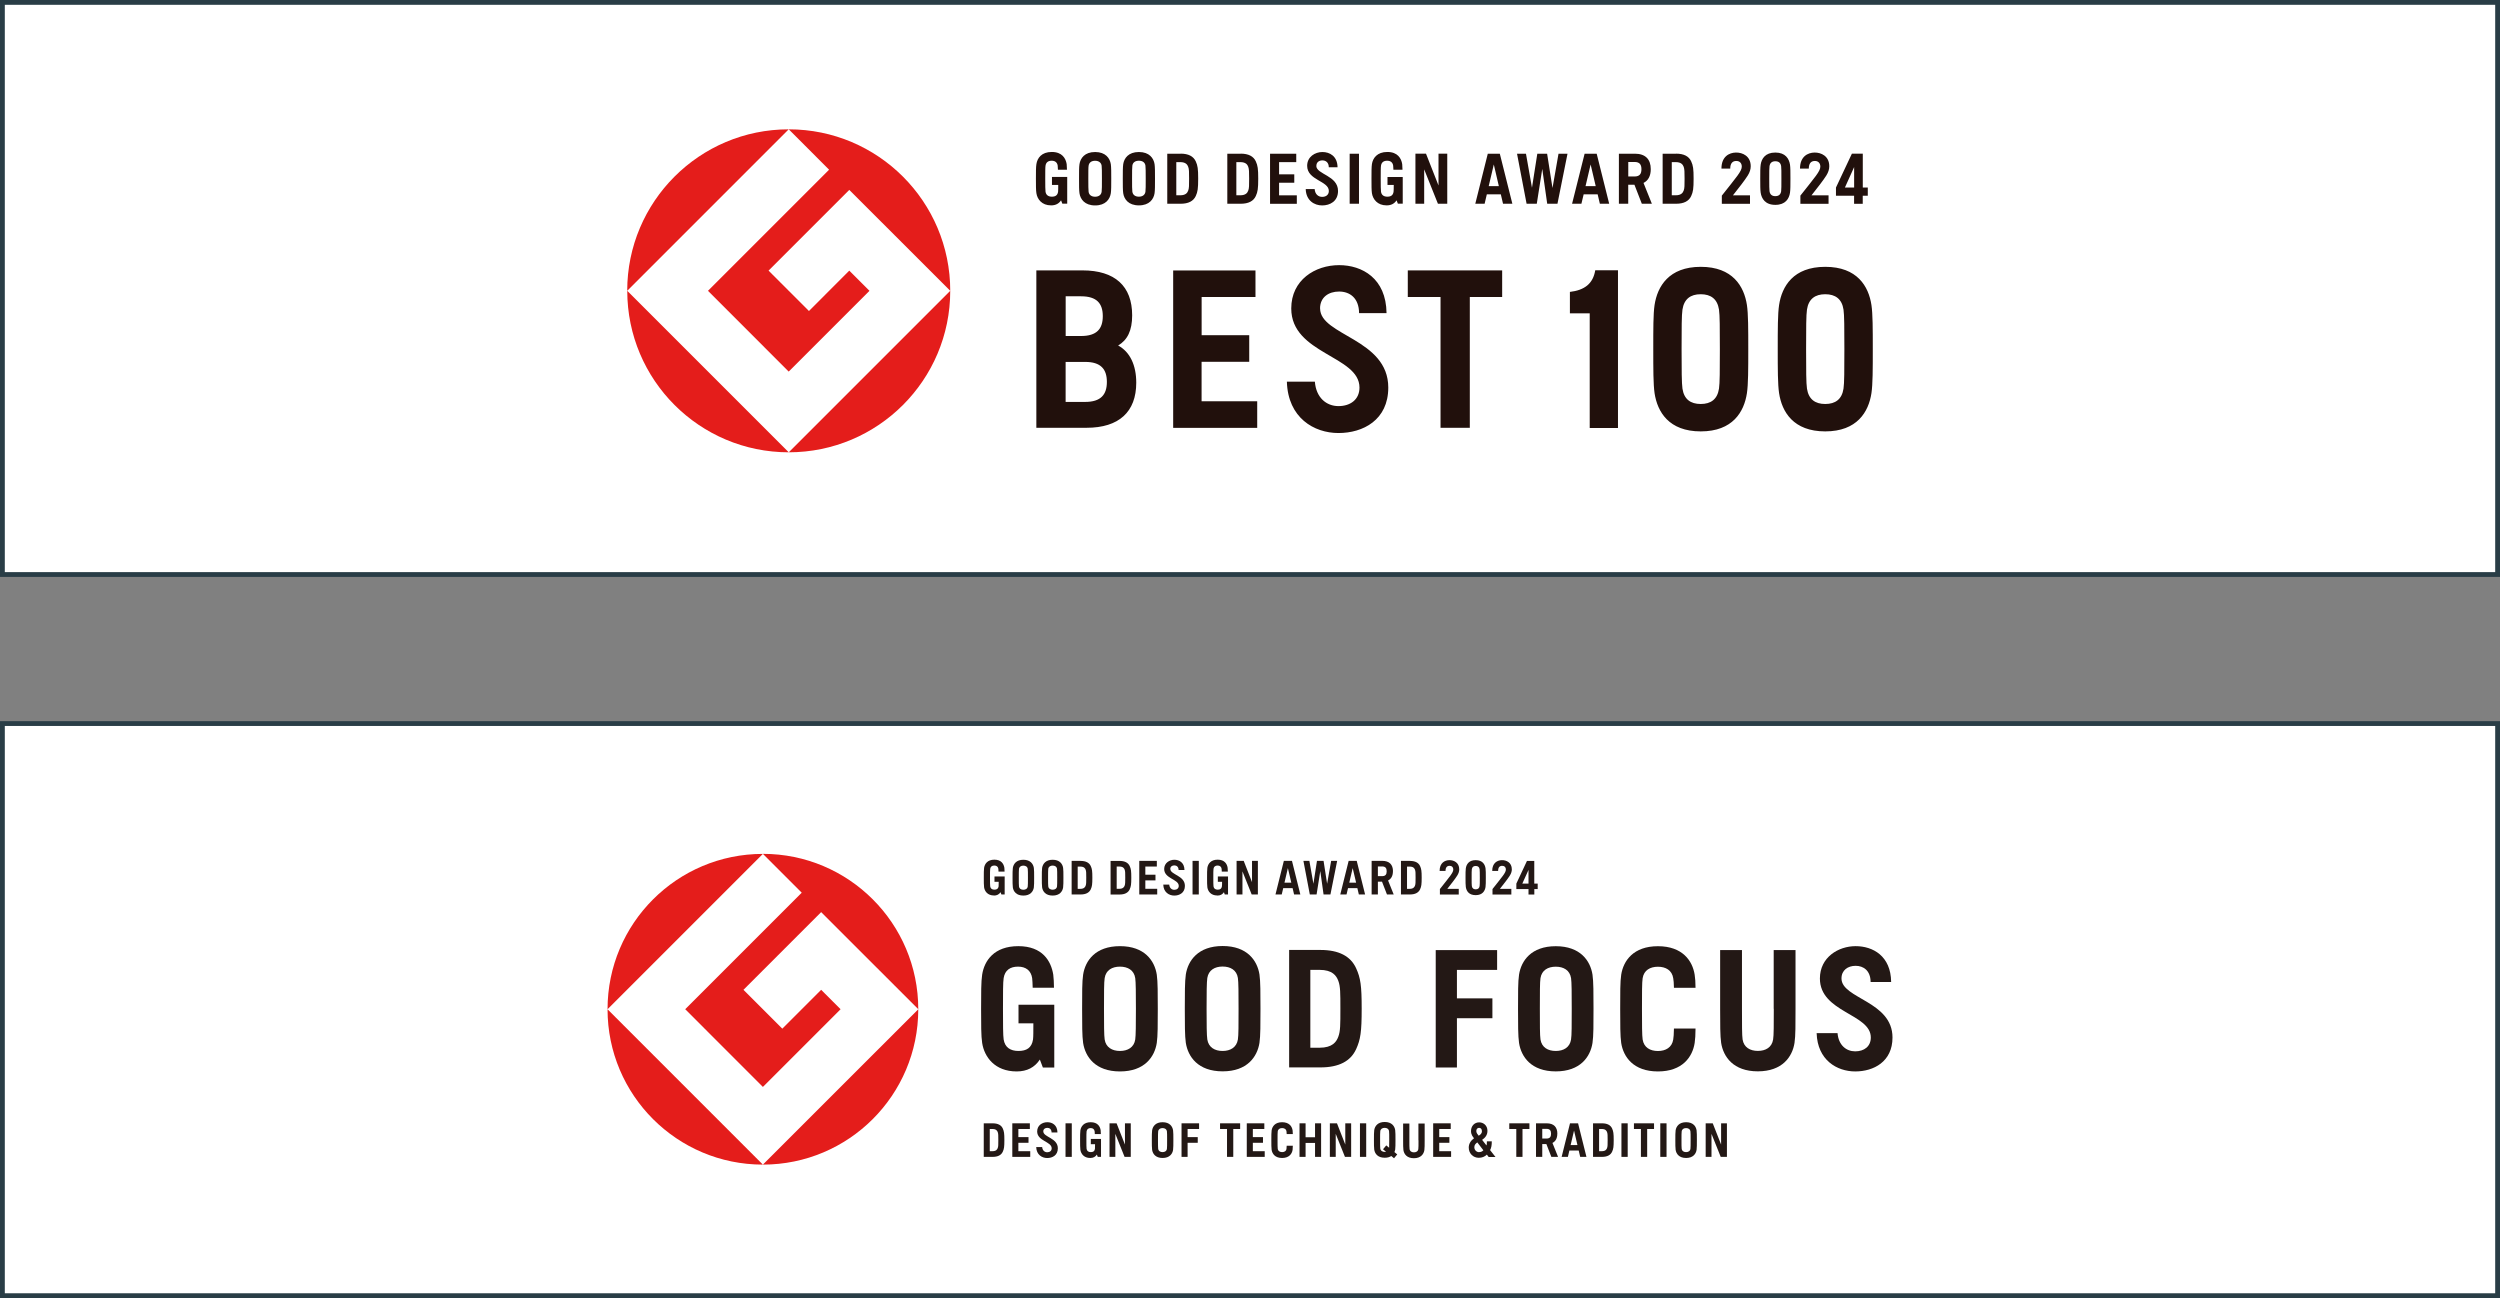 <?xml version="1.0" encoding="UTF-8"?> <svg xmlns="http://www.w3.org/2000/svg" id="_レイヤー_2" data-name="レイヤー 2" viewBox="0 0 520 270"><rect x="0" y="0" width="520" height="270" fill="#808080" stroke="none"/><defs><style> .cls-1 { fill: #293d46; } .cls-1, .cls-2, .cls-3, .cls-4, .cls-5 { stroke-width: 0px; } .cls-2 { fill: #fff; } .cls-3 { fill: #231815; } .cls-4 { fill: #21100c; } .cls-5 { fill: #e41d1b; } </style></defs><g id="bnr"><g><g><g><rect class="cls-2" x=".5" y=".5" width="519" height="119"></rect><path class="cls-1" d="M519,1v118H1V1h518M520,0H0v120h520V0h0Z"></path></g><g><g><path class="cls-5" d="M130.46,60.49l33.59-33.59c-18.55,0-33.59,15.04-33.59,33.59"></path><path class="cls-5" d="M164.06,94.08l-33.59-33.59c0,18.55,15.04,33.59,33.59,33.59"></path><path class="cls-5" d="M147.26,60.49l16.79,16.8,16.8-16.8-4.2-4.2-8.39,8.4-8.4-8.4,16.79-16.79,21,20.99c0-18.55-15.04-33.59-33.59-33.59l8.39,8.4-25.19,25.19Z"></path><path class="cls-5" d="M164.06,94.08c18.55,0,33.59-15.04,33.59-33.59l-33.59,33.59Z"></path></g><path class="cls-4" d="M357.55,80.83c-.33,2.22-1.69,3.2-3.8,3.2s-3.47-.98-3.8-3.2c-.16-1.09-.18-3.91-.18-8.21s.01-7.13.18-8.22c.34-2.22,1.69-3.2,3.8-3.2s3.46.98,3.8,3.2c.17,1.09.18,3.91.18,8.22s-.01,7.13-.18,8.21M363.36,63.44c-.59-3.88-2.96-7.94-9.6-7.94s-9.02,4.07-9.61,7.94c-.28,1.88-.27,5.01-.27,9.17s0,7.29.27,9.17c.59,3.88,2.96,7.95,9.61,7.95s9.01-4.07,9.6-7.95c.28-1.88.28-5,.28-9.17s0-7.29-.28-9.17M383.45,80.83c-.33,2.22-1.69,3.2-3.8,3.2s-3.46-.98-3.8-3.2c-.17-1.09-.18-3.91-.18-8.21s.01-7.13.18-8.22c.33-2.22,1.7-3.2,3.8-3.2s3.47.98,3.8,3.2c.17,1.09.18,3.91.18,8.22s-.01,7.13-.18,8.21M389.26,63.44c-.59-3.88-2.95-7.94-9.61-7.94s-9.01,4.07-9.6,7.94c-.28,1.88-.28,5.01-.28,9.17s0,7.29.28,9.17c.59,3.88,2.96,7.95,9.6,7.95s9.02-4.07,9.61-7.95c.28-1.88.28-5,.28-9.17s0-7.29-.28-9.17M326.54,60.72v4.45h4.12v23.85h5.88v-32.8h-4.73c-.46,2.82-2.26,4.14-5.28,4.5M225.71,83.6h-4.06v-8.32h4.06c3.27-.01,4.52,1.52,4.52,4.16s-1.25,4.16-4.52,4.16M224.86,61.63c3.28,0,4.52,1.5,4.52,4.13s-1.24,4.13-4.52,4.13h-3.2v-8.26h3.2ZM232.58,71.86c1.92-1.14,2.91-3.08,2.91-6.27,0-6.08-3.59-9.35-10.35-9.35h-9.58v32.74h10.43c6.76,0,10.35-3.31,10.35-9.38,0-3.63-1.29-6.39-3.77-7.74M292.82,61.77h6.81v27.21h6.09v-27.21h6.73v-5.53h-19.63v5.53ZM274.57,64.16c0-2.32,1.77-3.52,3.96-3.52s4.13,1.3,4.16,4.49h5.71c-.08-7.26-5.1-9.98-9.86-9.98-5,0-9.96,3.08-9.96,9.01,0,9.49,14.19,9.81,14.19,16.45,0,2.48-1.87,3.86-4.37,3.86s-4.65-1.74-4.91-5.08h-5.82c.22,7.52,5.64,10.68,10.73,10.68s10.36-2.69,10.36-9.46c0-10.17-14.18-10.79-14.18-16.45M249.94,75.25h9.9v-5.53h-9.9v-7.94h11.2v-5.53h-17.12v32.74h17.48v-5.53h-11.57v-8.2ZM273.81,34.48c0-.74.56-1.12,1.25-1.12s1.32.42,1.33,1.43h1.82c-.03-2.31-1.63-3.17-3.15-3.17s-3.17.98-3.17,2.87c0,3.02,4.51,3.12,4.51,5.23,0,.79-.58,1.23-1.39,1.23s-1.48-.55-1.56-1.62h-1.86c.07,2.39,1.8,3.4,3.42,3.4s3.3-.86,3.3-3.01c0-3.23-4.52-3.43-4.52-5.23M322.91,39.05l-1.11-7.08h-2.04l-1.11,7.08-1.25-7.08h-1.86l1.99,10.41h2.12l1.14-7.25,1.03,7.25h2.13l2.09-10.41h-1.87l-1.24,7.08ZM350.21,39.63c-.18.47-.52.99-1.68.99h-.8v-6.9h.8c1.16,0,1.5.52,1.68.99.17.48.18,1.06.18,2.46s0,1.98-.18,2.46M348.61,31.97h-2.78v10.41h2.78c1.64,0,2.68-.55,3.16-1.61.4-.87.5-1.54.5-3.6s-.1-2.73-.5-3.6c-.48-1.06-1.52-1.61-3.16-1.61M259.64,39.63c-.17.47-.51.99-1.68.99h-.8v-6.9h.8c1.17,0,1.51.52,1.68.99.17.48.18,1.06.18,2.46s0,1.98-.18,2.46M258.05,31.97h-2.77v10.41h2.77c1.64,0,2.68-.55,3.16-1.61.4-.87.5-1.54.5-3.6s-.1-2.73-.5-3.6c-.48-1.06-1.52-1.61-3.16-1.61M247.15,39.63c-.17.47-.51.99-1.68.99h-.8v-6.9h.8c1.16,0,1.51.52,1.68.99.18.48.18,1.06.18,2.46s0,1.98-.18,2.46M245.56,31.97h-2.77v10.41h2.77c1.64,0,2.67-.55,3.16-1.61.4-.87.5-1.54.5-3.6s-.1-2.73-.5-3.6c-.49-1.06-1.52-1.61-3.16-1.61M299.2,38.56l-2.59-6.59h-2.2v10.41h1.82v-7.15l2.86,7.15h1.94v-10.41h-1.82v6.59ZM339.98,36.7h-1.3v-3.01h1.3c1.04,0,1.44.52,1.44,1.51s-.4,1.51-1.44,1.51M343.36,35.19c0-2.08-1.14-3.22-3.3-3.22h-3.33v10.41h1.94v-3.96h1.29l1.54,3.96h2.09l-1.74-4.33c.99-.49,1.51-1.46,1.51-2.86M329.79,38.72l1.06-4.51,1.06,4.51h-2.11ZM329.6,31.97l-2.61,10.41h1.94l.47-1.96h2.91l.46,1.96h1.94l-2.6-10.41h-2.5ZM309.65,38.72l1.06-4.51,1.05,4.51h-2.11ZM309.46,31.97l-2.6,10.41h1.94l.46-1.96h2.91l.46,1.96h1.94l-2.61-10.41h-2.5ZM238.25,39.89c-.11.7-.67,1.02-1.36,1.02s-1.24-.31-1.36-1.02c-.06-.35-.06-1.36-.06-2.72s0-2.38.06-2.73c.11-.7.66-1.01,1.36-1.01s1.25.31,1.36,1.01c.05.35.06,1.36.06,2.73s0,2.37-.06,2.72M240.15,34.14c-.19-1.23-1.08-2.52-3.26-2.52s-3.07,1.29-3.26,2.52c-.09.6-.09,1.7-.09,3.03s0,2.43.09,3.03c.19,1.23,1.08,2.52,3.26,2.52s3.07-1.29,3.26-2.52c.09-.6.09-1.7.09-3.03s0-2.43-.09-3.03M229.14,39.9c-.11.7-.67,1.02-1.36,1.02s-1.25-.32-1.35-1.02c-.05-.35-.06-1.35-.06-2.72s0-2.38.06-2.72c.11-.71.67-1.02,1.35-1.02s1.25.31,1.36,1.02c.05.35.06,1.35.06,2.72s0,2.37-.06,2.72M231.05,34.15c-.19-1.23-1.08-2.53-3.26-2.53s-3.07,1.29-3.26,2.53c-.1.6-.09,1.7-.09,3.03s0,2.43.09,3.02c.19,1.23,1.08,2.53,3.26,2.53s3.07-1.3,3.26-2.53c.09-.59.09-1.69.09-3.02s0-2.43-.09-3.03M280.73,42.38h1.94v-10.41h-1.94v10.41ZM266.05,38.01h3.16v-1.75h-3.16v-2.53h3.57v-1.75h-5.45v10.41h5.57v-1.76h-3.69v-2.61ZM218.79,38.46h1.32c0,.68,0,1.2-.03,1.43-.11.74-.57,1.02-1.29,1.02s-1.2-.32-1.32-1.02c-.05-.35-.06-1.35-.06-2.72s0-2.38.06-2.72c.11-.71.59-1.02,1.28-1.02s1.15.35,1.25,1.02c.02.15.04.53.05.85h1.88c0-.38-.03-.89-.06-1.16-.19-1.2-.95-2.53-3.1-2.53s-3.01,1.29-3.2,2.53c-.1.6-.1,1.7-.1,3.03s0,2.43.1,3.02c.19,1.25,1.13,2.53,3.06,2.53.94,0,1.61-.36,2.07-1.05l.27.7h1.01v-3.92h0v-1.65h-3.17v1.65ZM288.58,38.46h1.32c-.01.68,0,1.2-.04,1.43-.11.74-.57,1.02-1.29,1.02s-1.21-.32-1.32-1.02c-.05-.35-.06-1.35-.06-2.72s0-2.38.06-2.72c.11-.71.58-1.02,1.28-1.02s1.15.35,1.25,1.02c.02.15.04.53.05.85h1.89c0-.38-.03-.89-.06-1.16-.19-1.2-.95-2.53-3.09-2.53s-3.02,1.29-3.21,2.53c-.09.6-.09,1.7-.09,3.03s0,2.43.09,3.02c.2,1.25,1.13,2.53,3.06,2.53.94,0,1.61-.36,2.07-1.05l.27.7h1.01v-5.56h-3.17v1.65ZM372.32,34.25c-.19-1.23-.94-2.52-3.05-2.52s-2.87,1.29-3.05,2.52c-.09.6-.09,1.59-.09,2.92s0,2.32.09,2.91c.19,1.23.94,2.53,3.05,2.53s2.87-1.29,3.05-2.53c.09-.6.09-1.59.09-2.91s0-2.32-.09-2.92ZM370.48,39.78c-.11.71-.54,1.02-1.21,1.02s-1.1-.31-1.21-1.02c-.05-.34-.06-1.24-.06-2.61s0-2.27.06-2.61c.11-.71.54-1.02,1.21-1.02s1.1.31,1.21,1.02c.05.34.05,1.24.05,2.61s0,2.27-.05,2.61ZM364.15,34.58c0-2.11-1.69-2.88-3.09-2.85-1.39.03-3,.83-3,3.34h1.83c0-1.1.48-1.56,1.19-1.59.72-.03,1.21.41,1.21,1.17,0,.98-1.08,2.14-4.15,6.04v1.7h5.86v-1.76h-3.55c1.35-1.72,2.42-3.07,3.09-4.13.41-.66.61-1.29.61-1.92ZM380.49,34.58c0-2.11-1.69-2.88-3.09-2.85-1.39.03-3,.83-3,3.34h1.83c0-1.1.48-1.56,1.19-1.59.72-.03,1.21.41,1.21,1.17,0,.98-1.08,2.14-4.15,6.04v1.7h5.86v-1.76h-3.55c1.35-1.72,2.42-3.07,3.09-4.13.41-.66.61-1.29.61-1.92ZM388.51,39.01h-1.05v-7.04h-2.27l-3.31,7.04v1.7h3.77v1.68h1.8v-1.68h1.05v-1.7ZM383.74,39.01l1.92-4.26v4.26h-1.92Z"></path></g></g><g><g><rect class="cls-2" x=".5" y="150.5" width="519" height="119"></rect><path class="cls-1" d="M519,151v118H1v-118h518M520,150H0v120h520v-120h0Z"></path></g><g><g><path class="cls-3" d="M241.82,233.42c-1.46,0-2.05.87-2.18,1.69-.06.4-.06,1.14-.06,2.03s0,1.63.06,2.03c.13.83.72,1.69,2.18,1.69s2.06-.87,2.18-1.69c.06-.4.06-1.14.06-2.03s0-1.63-.06-2.03c-.13-.83-.72-1.69-2.18-1.69ZM242.72,238.96c-.07.47-.45.68-.91.68s-.83-.21-.91-.68c-.03-.23-.04-.91-.04-1.82s0-1.59.04-1.82c.07-.47.45-.68.91-.68s.83.21.91.68c.04.23.04.91.04,1.82s0,1.59-.04,1.82Z"></path><polygon class="cls-3" points="245.76 240.63 247.02 240.63 247.02 237.7 249.13 237.7 249.13 236.52 247.02 236.52 247.02 234.83 249.41 234.83 249.41 233.65 245.76 233.65 245.76 240.63"></polygon><g><path class="cls-3" d="M226.89,238h.88c0,.46,0,.81-.02.96-.08.5-.38.68-.86.68s-.81-.21-.88-.68c-.04-.23-.04-.91-.04-1.82s0-1.59.04-1.82c.07-.47.39-.68.85-.68s.76.23.83.68c.01.1.03.35.03.57h1.26c0-.26-.02-.6-.04-.78-.12-.8-.63-1.69-2.07-1.69s-2.02.87-2.15,1.69c-.06.4-.06,1.14-.06,2.03s0,1.63.06,2.03c.13.84.75,1.69,2.05,1.69.63,0,1.07-.24,1.38-.71l.18.48h.68v-3.73h-2.12v1.1Z"></path><polygon class="cls-3" points="211.82 237.7 213.93 237.7 213.93 236.52 211.82 236.52 211.82 234.83 214.21 234.83 214.21 233.65 210.56 233.65 210.56 240.63 214.29 240.63 214.29 239.45 211.82 239.45 211.82 237.7"></polygon><rect class="cls-3" x="221.63" y="233.65" width="1.3" height="6.98"></rect><polygon class="cls-3" points="233.99 238.07 232.25 233.65 230.78 233.65 230.78 240.63 231.99 240.63 231.99 235.84 233.91 240.63 235.2 240.63 235.2 233.65 233.99 233.65 233.99 238.07"></polygon><path class="cls-3" d="M206.47,233.65h-1.85v6.98h1.85c1.09,0,1.79-.37,2.11-1.08.27-.59.33-1.03.33-2.41s-.07-1.83-.33-2.41c-.32-.71-1.02-1.08-2.11-1.08ZM207.53,238.79c-.11.31-.34.66-1.12.66h-.54v-4.62h.54c.78,0,1.01.35,1.12.66.12.32.12.71.12,1.65s0,1.33-.12,1.65Z"></path><path class="cls-3" d="M217,235.34c0-.49.38-.75.84-.75s.88.28.89.96h1.22c-.02-1.55-1.09-2.13-2.1-2.13-1.07,0-2.12.66-2.12,1.92,0,2.02,3.02,2.09,3.02,3.51,0,.53-.4.82-.93.82s-.99-.37-1.05-1.08h-1.24c.05,1.6,1.2,2.28,2.29,2.28s2.21-.57,2.21-2.02c0-2.17-3.02-2.3-3.02-3.51Z"></path><polygon class="cls-3" points="253.77 234.83 255.22 234.83 255.22 240.63 256.52 240.63 256.52 234.83 257.95 234.83 257.95 233.65 253.77 233.65 253.77 234.83"></polygon><polygon class="cls-3" points="313.93 234.83 315.39 234.83 315.39 240.63 316.68 240.63 316.68 234.83 318.12 234.83 318.12 233.65 313.93 233.65 313.93 234.83"></polygon><path class="cls-3" d="M309.94,239.22c.25-.44.36-1.04.35-1.83h-1.02c0,.34,0,.64-.09.86l-.9-1.16c.56-.39,1.11-.92,1.11-1.87,0-1.16-.87-1.77-1.72-1.77-.99,0-1.7.76-1.7,1.81,0,.8.44,1.26.63,1.49-.69.52-1.1,1.15-1.1,1.94,0,1.24.92,2.13,2.09,2.13.66,0,1.24-.23,1.68-.66l.37.49h1.42l-1.12-1.43ZM307.66,234.59c.35,0,.58.27.58.69,0,.51-.32.73-.67.95-.25-.3-.5-.6-.5-.98,0-.45.29-.66.58-.66ZM307.64,239.65c-.47,0-.98-.39-.98-1.03,0-.45.23-.71.62-1,.21.27,1.05,1.36,1.26,1.64-.21.25-.54.38-.9.38Z"></path><polygon class="cls-3" points="339.86 234.83 341.31 234.83 341.31 240.63 342.61 240.63 342.61 234.83 344.04 234.83 344.04 233.65 339.86 233.65 339.86 234.83"></polygon><path class="cls-3" d="M295.05,237.19c0,.92,0,1.59-.04,1.82-.07.47-.45.68-.91.68s-.83-.21-.91-.68c-.04-.23-.04-.91-.04-1.82v-3.49h-1.3v3.49c0,.89,0,1.63.06,2.03.13.83.72,1.69,2.18,1.69s2.05-.87,2.18-1.69c.06-.4.06-1.14.06-2.03v-3.49h-1.3v3.49Z"></path><polygon class="cls-3" points="260.59 237.7 262.7 237.7 262.7 236.52 260.59 236.52 260.59 234.83 262.98 234.83 262.98 233.65 259.33 233.65 259.33 240.63 263.06 240.63 263.06 239.45 260.59 239.45 260.59 237.7"></polygon><polygon class="cls-3" points="299.36 237.7 301.47 237.7 301.47 236.52 299.36 236.52 299.36 234.83 301.75 234.83 301.75 233.65 298.1 233.65 298.1 240.63 301.83 240.63 301.83 239.45 299.36 239.45 299.36 237.7"></polygon><path class="cls-3" d="M352.89,235.11c-.13-.83-.72-1.69-2.18-1.69s-2.05.87-2.18,1.69c-.06.4-.06,1.14-.06,2.03s0,1.63.06,2.03c.13.83.72,1.69,2.18,1.69s2.05-.87,2.18-1.69c.06-.4.06-1.14.06-2.03s0-1.63-.06-2.03ZM351.61,238.96c-.07.47-.45.68-.91.68s-.83-.21-.91-.68c-.04-.23-.04-.91-.04-1.82s0-1.59.04-1.82c.07-.47.45-.68.91-.68s.83.21.91.68c.04.23.04.91.04,1.82s0,1.59-.04,1.82Z"></path><polygon class="cls-3" points="357.99 238.07 356.25 233.65 354.78 233.65 354.78 240.63 355.99 240.63 355.99 235.84 357.91 240.63 359.2 240.63 359.2 233.65 357.99 233.65 357.99 238.07"></polygon><polygon class="cls-3" points="279.82 238.07 278.09 233.65 276.61 233.65 276.61 240.63 277.83 240.63 277.83 235.84 279.75 240.63 281.04 240.63 281.04 233.65 279.82 233.65 279.82 238.07"></polygon><path class="cls-3" d="M335.32,234.73c-.32-.71-1.02-1.08-2.11-1.08h-1.86v6.98h1.86c1.09,0,1.79-.37,2.11-1.08.27-.59.33-1.03.33-2.41s-.07-1.82-.33-2.41ZM334.27,238.79c-.11.31-.34.66-1.12.66h-.54v-4.62h.54c.78,0,1.01.35,1.12.66.12.32.12.71.12,1.65s0,1.33-.12,1.65Z"></path><rect class="cls-3" x="282.87" y="233.65" width="1.3" height="6.98"></rect><rect class="cls-3" x="337.26" y="233.65" width="1.3" height="6.98"></rect><rect class="cls-3" x="345.34" y="233.65" width="1.3" height="6.98"></rect><path class="cls-3" d="M326.56,233.65l-1.74,6.98h1.3l.31-1.32h1.94l.31,1.32h1.3l-1.74-6.98h-1.67ZM326.69,238.18l.71-3.02.71,3.02h-1.41Z"></path><path class="cls-3" d="M323.93,235.81c0-1.39-.77-2.16-2.21-2.16h-1.26s-.97,0-.97,0v6.98h1.3v-2.66h.86l1.03,2.66h1.4l-1.17-2.9c.66-.33,1.01-.98,1.01-1.92ZM321.66,236.82h-.87v-2.02h.87c.7,0,.96.35.96,1.01s-.26,1.01-.96,1.01Z"></path><polygon class="cls-3" points="273.53 233.65 273.53 236.55 271.56 236.55 271.56 233.65 270.3 233.65 270.3 240.63 271.56 240.63 271.56 237.73 273.53 237.73 273.53 240.63 274.79 240.63 274.79 233.65 273.53 233.65"></polygon><path class="cls-3" d="M267.59,238.96c-.07.47-.45.68-.91.68s-.83-.21-.91-.68c-.04-.23-.04-.91-.04-1.82s0-1.59.04-1.82c.07-.47.45-.68.91-.68s.83.21.91.68c.02.11.04.31.04.57h1.28c0-.32-.02-.59-.05-.78-.13-.83-.72-1.69-2.18-1.69s-2.05.87-2.18,1.69c-.06.4-.06,1.14-.06,2.03s0,1.63.06,2.03c.13.83.72,1.69,2.18,1.69s2.05-.87,2.18-1.69c.03-.2.05-.51.05-.86h-1.28c0,.3-.03.54-.04.65Z"></path><path class="cls-3" d="M290.62,240.11l-.57-.47c.07-.17.12-.35.15-.52.06-.4.06-1.14.06-2.03s0-1.63-.06-2.03c-.13-.83-.72-1.69-2.18-1.69s-2.05.87-2.18,1.69c-.06.4-.06,1.14-.06,2.03s0,1.63.06,2.03c.13.83.72,1.69,2.18,1.69.59,0,1.03-.14,1.37-.36l.57.47.67-.81ZM288.01,239.59c-.46,0-.83-.21-.91-.68-.04-.23-.04-.91-.04-1.82s0-1.59.04-1.82c.07-.47.45-.68.91-.68s.83.21.91.68c.04.23.04.91.04,1.82,0,.74,0,1.32-.02,1.64l-.6-.49-.67.81.63.52c-.09.02-.19.03-.29.03Z"></path></g></g><g><path class="cls-5" d="M126.37,209.92l32.31-32.31c-17.85,0-32.31,14.47-32.31,32.31Z"></path><path class="cls-5" d="M158.68,242.24l-32.31-32.31c0,17.85,14.47,32.31,32.31,32.31Z"></path><path class="cls-5" d="M142.53,209.92l16.15,16.16,16.16-16.16-4.04-4.04-8.08,8.08-8.08-8.08,16.16-16.16,20.2,20.19c0-17.85-14.47-32.31-32.32-32.31l8.08,8.08-24.23,24.23Z"></path><path class="cls-5" d="M158.68,242.24c17.85,0,32.32-14.47,32.32-32.31l-32.32,32.31Z"></path></g><g><path class="cls-3" d="M232.95,196.8c-5.13,0-7.21,3.03-7.66,5.93-.22,1.4-.21,3.99-.21,7.11s0,5.7.21,7.09c.45,2.89,2.53,5.93,7.66,5.93s7.21-3.04,7.66-5.93c.21-1.39.21-3.98.21-7.09s0-5.7-.21-7.11c-.45-2.9-2.53-5.93-7.66-5.93ZM236.13,216.21c-.25,1.65-1.57,2.39-3.18,2.39s-2.93-.74-3.18-2.39c-.13-.81-.14-3.17-.14-6.37s0-5.57.14-6.39c.25-1.66,1.56-2.39,3.18-2.39s2.93.73,3.18,2.39c.12.82.14,3.18.14,6.39s-.02,5.56-.14,6.37Z"></path><path class="cls-3" d="M211.45,222.86c2.2,0,3.76-.85,4.84-2.47l.63,1.66h2.37v-13.06h-7.44v3.86h3.09c0,1.59,0,2.81-.07,3.36-.27,1.75-1.35,2.39-3.03,2.39s-2.82-.74-3.08-2.39c-.13-.81-.14-3.18-.14-6.37s0-5.57.14-6.39c.26-1.66,1.37-2.39,2.99-2.39s2.7.81,2.94,2.39c.05.35.09,1.24.11,2h4.43c0-.9-.07-2.1-.15-2.72-.45-2.81-2.22-5.93-7.27-5.93s-7.07,3.03-7.52,5.93c-.22,1.4-.22,3.99-.22,7.11s0,5.7.22,7.09c.45,2.93,2.64,5.93,7.18,5.93Z"></path><path class="cls-3" d="M254.31,222.84c5.12,0,7.2-3.03,7.66-5.93.21-1.4.21-3.99.21-7.1s0-5.7-.21-7.11c-.45-2.89-2.54-5.93-7.66-5.93s-7.21,3.04-7.66,5.93c-.21,1.41-.21,4-.21,7.11s0,5.7.21,7.1c.46,2.89,2.53,5.93,7.66,5.93ZM251.12,203.42c.26-1.64,1.56-2.38,3.18-2.38s2.93.73,3.18,2.38c.13.83.14,3.19.14,6.4s0,5.56-.14,6.39c-.26,1.64-1.56,2.39-3.18,2.39s-2.92-.74-3.18-2.39c-.13-.83-.15-3.19-.15-6.39s.02-5.58.15-6.4Z"></path><path class="cls-3" d="M282.06,218.26c.93-2.05,1.17-3.61,1.17-8.44s-.23-6.4-1.17-8.45c-1.14-2.48-3.57-3.78-7.41-3.78h-6.51v24.43h6.51c3.84,0,6.27-1.29,7.41-3.77ZM272.55,217.91v-16.18h1.88c2.74,0,3.55,1.22,3.95,2.32.42,1.13.42,2.48.42,5.78s0,4.65-.42,5.77c-.4,1.1-1.21,2.33-3.95,2.33h-1.88Z"></path><g><polygon class="cls-3" points="298.63 222.04 303.04 222.04 303.04 211.79 310.42 211.79 310.42 207.66 303.04 207.66 303.04 201.74 311.4 201.74 311.4 197.62 298.63 197.62 298.63 222.04"></polygon><path class="cls-3" d="M331.24,202.73c-.45-2.89-2.53-5.92-7.64-5.92s-7.19,3.03-7.64,5.92c-.22,1.4-.21,3.99-.21,7.1s0,5.7.21,7.1c.45,2.89,2.53,5.92,7.64,5.92s7.19-3.03,7.64-5.92c.22-1.4.21-3.99.21-7.1s0-5.7-.21-7.1ZM326.78,216.21c-.26,1.66-1.56,2.39-3.18,2.39s-2.92-.73-3.18-2.39c-.13-.81-.13-3.17-.13-6.38s0-5.57.13-6.38c.26-1.65,1.56-2.38,3.18-2.38s2.92.73,3.18,2.38c.13.81.14,3.18.14,6.38s0,5.57-.14,6.38Z"></path><path class="cls-3" d="M348.03,216.22c-.26,1.65-1.56,2.39-3.18,2.39s-2.92-.73-3.18-2.39c-.13-.81-.14-3.17-.14-6.38s0-5.57.14-6.38c.26-1.65,1.56-2.38,3.18-2.38s2.92.73,3.18,2.38c.06.37.15,1.09.15,2h4.49c0-1.12-.07-2.05-.18-2.72-.45-2.89-2.53-5.93-7.64-5.93s-7.19,3.03-7.64,5.93c-.22,1.4-.21,3.99-.21,7.1s0,5.7.21,7.1c.45,2.89,2.53,5.92,7.64,5.92s7.19-3.03,7.64-5.92c.11-.7.18-1.79.18-3h-4.49c0,1.03-.09,1.9-.15,2.29Z"></path><path class="cls-3" d="M368.95,209.83c0,3.21,0,5.57-.14,6.38-.26,1.65-1.56,2.38-3.17,2.38s-2.92-.73-3.18-2.38c-.13-.81-.13-3.17-.13-6.38v-12.22h-4.54v12.22c0,3.11,0,5.69.21,7.09.45,2.89,2.53,5.92,7.63,5.92s7.18-3.03,7.63-5.92c.22-1.4.21-3.99.21-7.09v-12.22h-4.54v12.22Z"></path><path class="cls-3" d="M385.88,218.68c-1.87,0-3.47-1.3-3.67-3.79h-4.35c.17,5.6,4.22,7.97,8.03,7.97s7.75-2.01,7.75-7.06c0-7.58-10.61-8.06-10.61-12.28,0-1.72,1.32-2.63,2.94-2.63s3.1.98,3.12,3.36h4.27c-.06-5.42-3.81-7.45-7.39-7.45s-7.43,2.31-7.43,6.72c0,7.09,10.59,7.33,10.59,12.28,0,1.86-1.38,2.88-3.25,2.88Z"></path></g></g><g><polygon class="cls-3" points="240.7 184.87 238.23 184.87 238.23 183.12 240.34 183.12 240.34 181.94 238.23 181.94 238.23 180.24 240.62 180.24 240.62 179.06 236.97 179.06 236.97 186.05 240.7 186.05 240.7 184.87"></polygon><path class="cls-3" d="M293.26,179.06h-1.86v6.99h1.86c1.09,0,1.79-.37,2.12-1.08.27-.59.33-1.03.33-2.41s-.07-1.83-.33-2.41c-.32-.71-1.02-1.08-2.12-1.08ZM294.32,184.21c-.12.31-.35.67-1.12.67h-.54v-4.63h.54c.78,0,1.01.35,1.12.66.12.32.12.71.12,1.65s0,1.33-.12,1.65Z"></path><path class="cls-3" d="M289.74,181.22c0-1.39-.77-2.16-2.21-2.16h-2.23v6.99h1.3v-2.66h.86l1.03,2.66h1.4l-1.17-2.91c.66-.33,1.01-.98,1.01-1.92ZM287.47,182.24h-.87v-2.02h.87c.7,0,.96.35.96,1.01s-.26,1.01-.96,1.01Z"></path><path class="cls-3" d="M234.98,184.97c.27-.59.33-1.03.33-2.41s-.06-1.83-.33-2.41c-.32-.71-1.02-1.08-2.12-1.08h-1.86v6.99h1.86c1.1,0,1.79-.37,2.12-1.08ZM232.27,184.87v-4.63h.54c.78,0,1.01.35,1.12.66.12.32.12.71.12,1.65s0,1.33-.12,1.65c-.11.31-.34.67-1.12.67h-.54Z"></path><path class="cls-3" d="M253.2,186.28c.63,0,1.07-.24,1.38-.7l.17.47h.68v-3.74h-2.12v1.1h.88c0,.46,0,.8-.03.96-.08.5-.38.68-.87.68s-.81-.21-.88-.68c-.04-.23-.04-.91-.04-1.83s0-1.59.04-1.83c.07-.47.39-.68.85-.68s.77.23.84.69c.01.1.03.35.03.57h1.26c0-.26-.02-.6-.04-.78-.12-.8-.63-1.7-2.07-1.7s-2.02.87-2.15,1.7c-.06.4-.06,1.14-.06,2.03s0,1.63.06,2.03c.13.84.75,1.69,2.05,1.69Z"></path><path class="cls-3" d="M280.38,184.73h1.95l.31,1.32h1.3l-1.74-6.99h-1.68l-1.74,6.99h1.3l.31-1.32ZM281.36,180.56l.71,3.03h-1.42l.71-3.03Z"></path><polygon class="cls-3" points="258.43 181.25 260.35 186.05 261.64 186.05 261.64 179.06 260.42 179.06 260.42 183.49 258.69 179.06 257.21 179.06 257.21 186.05 258.43 186.05 258.43 181.25"></polygon><path class="cls-3" d="M224.76,179.06h-1.86v6.99h1.86c1.1,0,1.79-.37,2.12-1.08.27-.59.33-1.03.33-2.41s-.06-1.83-.33-2.41c-.32-.71-1.02-1.08-2.12-1.08ZM225.82,184.21c-.11.31-.34.67-1.12.67h-.54v-4.63h.54c.78,0,1.01.35,1.12.66.12.32.12.71.12,1.65s0,1.33-.12,1.65Z"></path><rect class="cls-3" x="248.05" y="179.06" width="1.3" height="6.99"></rect><path class="cls-3" d="M243.42,180.75c0-.5.38-.75.84-.75s.88.28.89.96h1.22c-.02-1.55-1.09-2.13-2.1-2.13s-2.12.66-2.12,1.92c0,2.03,3.03,2.1,3.03,3.51,0,.53-.4.82-.93.82s-.99-.37-1.05-1.08h-1.24c.05,1.6,1.21,2.28,2.29,2.28s2.21-.57,2.21-2.02c0-2.17-3.03-2.3-3.03-3.51Z"></path><path class="cls-3" d="M218.95,178.83c-1.46,0-2.05.87-2.19,1.69-.06.4-.06,1.14-.06,2.03s0,1.63.06,2.03c.13.83.72,1.7,2.19,1.7s2.06-.87,2.18-1.7c.06-.4.06-1.14.06-2.03s0-1.63-.06-2.03c-.13-.83-.72-1.69-2.18-1.69ZM219.86,184.38c-.07.47-.45.68-.91.68s-.84-.21-.91-.68c-.04-.23-.04-.91-.04-1.83s0-1.59.04-1.83c.07-.47.45-.68.91-.68s.84.21.91.68c.04.23.04.91.04,1.83s0,1.59-.04,1.83Z"></path><path class="cls-3" d="M206.72,186.28c.63,0,1.08-.24,1.39-.7l.18.47h.68v-3.74h-2.12v1.1h.88c0,.46,0,.8-.02.96-.08.5-.38.68-.87.68s-.81-.21-.88-.68c-.04-.23-.04-.91-.04-1.83s0-1.59.04-1.83c.07-.47.39-.68.86-.68s.77.23.84.69c.01.1.03.35.03.57h1.26c0-.26-.02-.6-.04-.78-.13-.8-.63-1.7-2.07-1.7s-2.02.87-2.15,1.7c-.06.4-.06,1.14-.06,2.03s0,1.63.06,2.03c.13.84.75,1.69,2.05,1.69Z"></path><path class="cls-3" d="M212.86,186.28c1.46,0,2.05-.87,2.18-1.69.06-.4.06-1.14.06-2.03s0-1.63-.06-2.03c-.13-.83-.72-1.7-2.18-1.7s-2.06.87-2.19,1.7c-.06.4-.06,1.14-.06,2.03s0,1.63.06,2.03c.13.83.72,1.69,2.19,1.69ZM211.95,180.73c.07-.47.45-.68.91-.68s.84.21.91.68c.04.23.04.91.04,1.83s0,1.59-.04,1.83c-.07.47-.45.68-.91.68s-.84-.21-.91-.68c-.04-.23-.04-.91-.04-1.83s0-1.59.04-1.83Z"></path><polygon class="cls-3" points="273.85 186.05 274.62 181.18 275.3 186.05 276.73 186.05 278.13 179.06 276.88 179.06 276.04 183.82 275.3 179.06 273.93 179.06 273.19 183.82 272.35 179.06 271.11 179.06 272.44 186.05 273.85 186.05"></polygon><path class="cls-3" d="M267.04,179.06l-1.74,6.99h1.3l.31-1.32h1.95l.31,1.32h1.3l-1.74-6.99h-1.67ZM267.17,183.59l.71-3.03.71,3.03h-1.42Z"></path><path class="cls-3" d="M308.99,180.6c-.13-.82-.63-1.69-2.05-1.69s-1.92.87-2.05,1.69c-.06.4-.06,1.07-.06,1.95s0,1.55.06,1.95c.13.83.63,1.69,2.05,1.69s1.92-.87,2.05-1.69c.06-.4.06-1.06.06-1.95s0-1.55-.06-1.95ZM307.76,184.3c-.07.47-.36.68-.81.68s-.74-.21-.81-.68c-.04-.23-.04-.83-.04-1.75s0-1.52.04-1.75c.07-.47.36-.68.81-.68s.74.21.81.68c.03.23.04.83.04,1.75s0,1.52-.04,1.75ZM303.52,180.82c0-1.41-1.13-1.93-2.07-1.91-.93.02-2.01.56-2.01,2.24h1.23c0-.74.32-1.04.8-1.06.48-.02.81.27.81.78,0,.66-.73,1.44-2.78,4.05v1.14h3.92v-1.18h-2.38c.9-1.15,1.62-2.05,2.07-2.77.28-.44.41-.87.41-1.29ZM314.46,180.82c0-1.41-1.13-1.93-2.07-1.91-.93.02-2.01.56-2.01,2.24h1.23c0-.74.32-1.04.8-1.06.48-.02.81.27.81.78,0,.66-.73,1.44-2.78,4.05v1.14h3.92v-1.18h-2.38c.9-1.15,1.62-2.05,2.07-2.77.28-.44.41-.87.41-1.29ZM319.83,183.79h-.7v-4.72h-1.52l-2.21,4.72v1.14h2.53v1.13h1.21v-1.13h.7v-1.14ZM316.64,183.79l1.29-2.85v2.85h-1.29Z"></path></g></g></g></g></g></svg> 